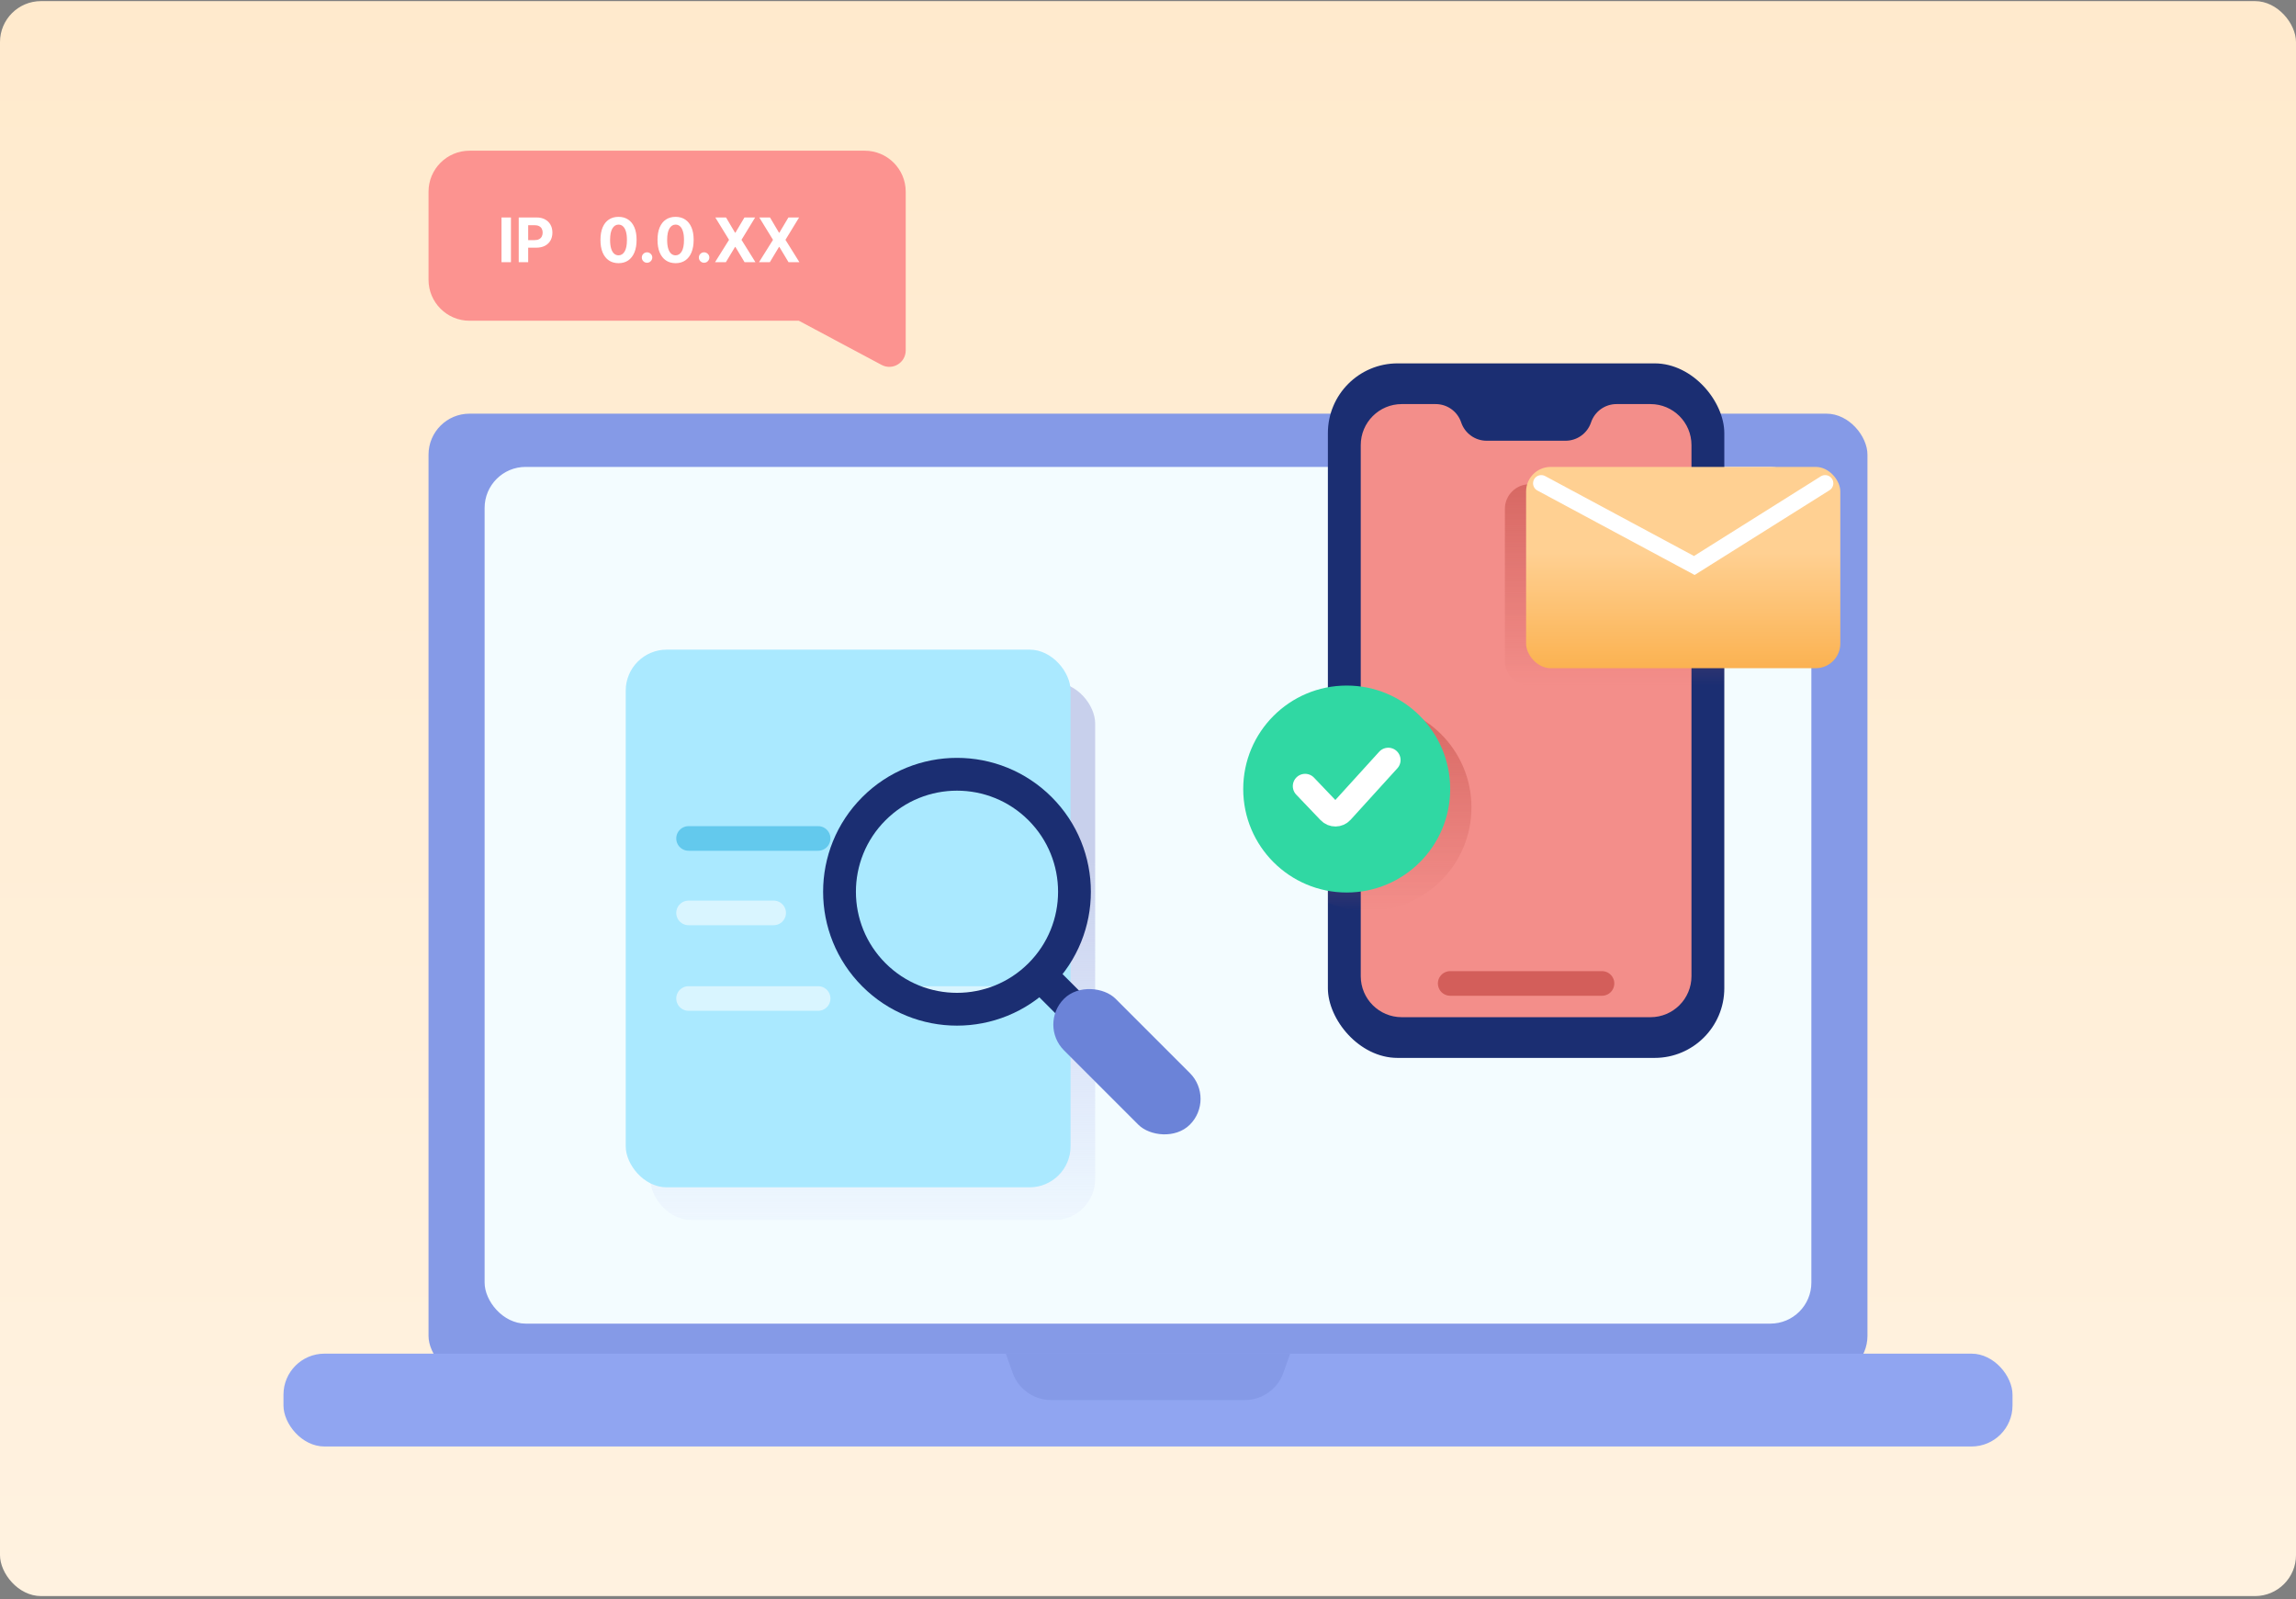 <svg width="560" height="390" viewBox="0 0 560 390" fill="none" xmlns="http://www.w3.org/2000/svg">
<rect x="0" y="0" width="560" height="390" fill="#808080" stroke="none"/>
<rect y="0.271" width="560" height="389" rx="10" fill="url(#paint0_linear_1573_3550)"/>
<rect x="104.52" y="100.89" width="350.958" height="234.915" rx="10" fill="#859AE7"/>
<rect x="69.141" y="330.145" width="421.714" height="22.642" rx="10" fill="#90A5F1"/>
<rect x="118.199" y="113.875" width="323.597" height="208.946" rx="10" fill="#F3FCFF"/>
<path d="M245.328 330.145H314.671L313.027 334.797C311.615 338.794 307.837 341.466 303.599 341.466H256.401C252.162 341.466 248.384 338.794 246.972 334.797L245.328 330.145Z" fill="#859AE7"/>
<rect x="158.617" y="166.44" width="108.495" height="131.137" rx="10" fill="url(#paint1_linear_1573_3550)"/>
<rect x="152.617" y="158.44" width="108.495" height="131.137" rx="10" fill="#AAE9FF"/>
<path d="M167.941 204.491H199.547" stroke="#63C9ED" stroke-width="6" stroke-linecap="round"/>
<path d="M167.941 222.652H188.697" stroke="#D9F5FF" stroke-width="6" stroke-linecap="round"/>
<path d="M225.031 243.526H245.787" stroke="#D9F5FF" stroke-width="6" stroke-linecap="round"/>
<path d="M167.941 243.526H199.547" stroke="#D9F5FF" stroke-width="6" stroke-linecap="round"/>
<circle cx="233.413" cy="217.491" r="28.654" transform="rotate(-45 233.413 217.491)" stroke="#1B2E72" stroke-width="8"/>
<path d="M255.777 239.855L261.781 245.859" stroke="#1B2E72" stroke-width="8"/>
<rect x="253.223" y="249.884" width="17.793" height="43.417" rx="8.896" transform="rotate(-45 253.223 249.884)" fill="#6B83D8"/>
<rect x="323.875" y="88.624" width="96.688" height="169.39" rx="17" fill="#1B2E72"/>
<path d="M356.385 103.023C355.489 100.352 352.986 98.552 350.169 98.552H341.891C336.368 98.552 331.891 103.029 331.891 108.552V238.086C331.891 243.609 336.368 248.086 341.891 248.086H402.554C408.077 248.086 412.554 243.609 412.554 238.086V108.552C412.554 103.029 408.077 98.552 402.554 98.552H394.273C391.455 98.552 388.953 100.352 388.057 103.023C387.161 105.694 384.658 107.494 381.841 107.494H362.601C359.783 107.494 357.281 105.694 356.385 103.023Z" fill="#F38E8A"/>
<path d="M420.565 118.108V167.203H373.047C369.733 167.203 367.047 164.517 367.047 161.203V124.108C367.047 120.794 369.733 118.108 373.047 118.108H420.565Z" fill="url(#paint2_linear_1573_3550)"/>
<path d="M323.875 220.192V173.65C326.883 172.384 330.188 171.684 333.657 171.684C347.594 171.684 358.893 182.983 358.893 196.921C358.893 210.859 347.594 222.158 333.657 222.158C330.188 222.158 326.883 221.458 323.875 220.192Z" fill="url(#paint3_linear_1573_3550)"/>
<path d="M353.703 239.855H390.732" stroke="#D35E5A" stroke-width="6" stroke-linecap="round"/>
<circle cx="328.463" cy="192.44" r="25.237" fill="#30D8A3"/>
<path d="M318.32 191.731L324.266 197.961C325.068 198.801 326.413 198.784 327.193 197.925L338.603 185.364" stroke="white" stroke-width="6" stroke-linecap="round"/>
<rect x="372.219" y="113.875" width="76.637" height="49.095" rx="6" fill="url(#paint4_linear_1573_3550)"/>
<path d="M375.918 117.872L413.242 137.92L445.156 117.872" stroke="white" stroke-width="4" stroke-linecap="round"/>
<path d="M220.908 46.756C220.908 41.233 216.431 36.756 210.908 36.756H114.52C108.997 36.756 104.52 41.233 104.52 46.756V68.227C104.52 73.75 108.997 78.227 114.52 78.227H194.839L215.023 88.997C217.687 90.419 220.906 88.488 220.906 85.468V80.227L220.908 78.227V46.756Z" fill="#FC9390"/>
<path d="M124.622 53.037V63.946H122.315V53.037H124.622ZM126.519 63.946V53.037H130.823C131.651 53.037 132.356 53.195 132.938 53.511C133.521 53.824 133.964 54.259 134.27 54.816C134.579 55.37 134.733 56.01 134.733 56.734C134.733 57.458 134.577 58.098 134.264 58.651C133.952 59.206 133.499 59.637 132.906 59.946C132.317 60.255 131.603 60.409 130.765 60.409H128.022V58.561H130.392C130.836 58.561 131.202 58.485 131.489 58.332C131.78 58.176 131.997 57.961 132.139 57.687C132.285 57.41 132.358 57.093 132.358 56.734C132.358 56.372 132.285 56.056 132.139 55.786C131.997 55.512 131.78 55.301 131.489 55.152C131.198 54.999 130.829 54.923 130.381 54.923H128.826V63.946H126.519ZM150.86 64.186C149.944 64.182 149.155 63.957 148.495 63.51C147.838 63.062 147.332 62.414 146.977 61.565C146.625 60.717 146.451 59.696 146.455 58.502C146.455 57.313 146.63 56.299 146.982 55.461C147.337 54.623 147.843 53.985 148.5 53.549C149.161 53.108 149.947 52.888 150.86 52.888C151.772 52.888 152.557 53.108 153.214 53.549C153.875 53.989 154.383 54.628 154.738 55.466C155.093 56.301 155.269 57.313 155.265 58.502C155.265 59.699 155.087 60.722 154.732 61.571C154.381 62.419 153.877 63.067 153.22 63.515C152.563 63.962 151.776 64.186 150.86 64.186ZM150.86 62.274C151.485 62.274 151.984 61.959 152.357 61.331C152.729 60.702 152.914 59.76 152.911 58.502C152.911 57.675 152.825 56.986 152.655 56.436C152.488 55.885 152.25 55.471 151.941 55.194C151.636 54.917 151.275 54.779 150.86 54.779C150.238 54.779 149.741 55.09 149.368 55.711C148.995 56.333 148.807 57.263 148.804 58.502C148.804 59.34 148.887 60.04 149.054 60.601C149.225 61.159 149.464 61.578 149.773 61.858C150.082 62.135 150.444 62.274 150.86 62.274ZM157.818 64.085C157.466 64.085 157.164 63.961 156.912 63.712C156.664 63.46 156.539 63.158 156.539 62.806C156.539 62.458 156.664 62.16 156.912 61.911C157.164 61.663 157.466 61.539 157.818 61.539C158.159 61.539 158.457 61.663 158.713 61.911C158.968 62.16 159.096 62.458 159.096 62.806C159.096 63.041 159.036 63.256 158.915 63.451C158.798 63.643 158.643 63.797 158.452 63.914C158.26 64.028 158.049 64.085 157.818 64.085ZM164.776 64.186C163.86 64.182 163.071 63.957 162.411 63.51C161.754 63.062 161.248 62.414 160.893 61.565C160.541 60.717 160.367 59.696 160.371 58.502C160.371 57.313 160.546 56.299 160.898 55.461C161.253 54.623 161.759 53.985 162.416 53.549C163.077 53.108 163.863 52.888 164.776 52.888C165.688 52.888 166.473 53.108 167.13 53.549C167.791 53.989 168.299 54.628 168.654 55.466C169.009 56.301 169.185 57.313 169.181 58.502C169.181 59.699 169.003 60.722 168.648 61.571C168.297 62.419 167.793 63.067 167.136 63.515C166.479 63.962 165.692 64.186 164.776 64.186ZM164.776 62.274C165.401 62.274 165.9 61.959 166.273 61.331C166.646 60.702 166.83 59.76 166.827 58.502C166.827 57.675 166.741 56.986 166.571 56.436C166.404 55.885 166.166 55.471 165.857 55.194C165.552 54.917 165.191 54.779 164.776 54.779C164.154 54.779 163.657 55.09 163.284 55.711C162.911 56.333 162.723 57.263 162.72 58.502C162.72 59.34 162.803 60.04 162.97 60.601C163.141 61.159 163.38 61.578 163.689 61.858C163.998 62.135 164.36 62.274 164.776 62.274ZM171.734 64.085C171.382 64.085 171.08 63.961 170.828 63.712C170.58 63.46 170.455 63.158 170.455 62.806C170.455 62.458 170.58 62.16 170.828 61.911C171.08 61.663 171.382 61.539 171.734 61.539C172.075 61.539 172.373 61.663 172.629 61.911C172.884 62.16 173.012 62.458 173.012 62.806C173.012 63.041 172.952 63.256 172.831 63.451C172.714 63.643 172.559 63.797 172.368 63.914C172.176 64.028 171.965 64.085 171.734 64.085ZM177.081 53.037L179.28 56.755H179.366L181.576 53.037H184.181L180.852 58.492L184.256 63.946H181.603L179.366 60.223H179.28L177.043 63.946H174.401L177.816 58.492L174.465 53.037H177.081ZM187.803 53.037L190.003 56.755H190.088L192.299 53.037H194.904L191.574 58.492L194.978 63.946H192.326L190.088 60.223H190.003L187.766 63.946H185.124L188.538 58.492L185.188 53.037H187.803Z" fill="white"/>
<defs>
<linearGradient id="paint0_linear_1573_3550" x1="280" y1="0.271" x2="280" y2="389.271" gradientUnits="userSpaceOnUse">
<stop stop-color="#FFEACD"/>
<stop offset="1" stop-color="#FFF2E0"/>
</linearGradient>
<linearGradient id="paint1_linear_1573_3550" x1="212.864" y1="209.97" x2="212.864" y2="308.559" gradientUnits="userSpaceOnUse">
<stop stop-color="#C8D0EC"/>
<stop offset="1" stop-color="#C9D4FA" stop-opacity="0"/>
</linearGradient>
<linearGradient id="paint2_linear_1573_3550" x1="381.996" y1="118.108" x2="381.996" y2="167.203" gradientUnits="userSpaceOnUse">
<stop stop-color="#D76863"/>
<stop offset="1" stop-color="#D76863" stop-opacity="0"/>
</linearGradient>
<linearGradient id="paint3_linear_1573_3550" x1="333.657" y1="171.684" x2="333.657" y2="222.158" gradientUnits="userSpaceOnUse">
<stop stop-color="#D76863"/>
<stop offset="1" stop-color="#D76863" stop-opacity="0"/>
</linearGradient>
<linearGradient id="paint4_linear_1573_3550" x1="410.537" y1="134.848" x2="410.537" y2="162.97" gradientUnits="userSpaceOnUse">
<stop stop-color="#FFD092"/>
<stop offset="1" stop-color="#FBB251"/>
</linearGradient>
</defs>
</svg>
